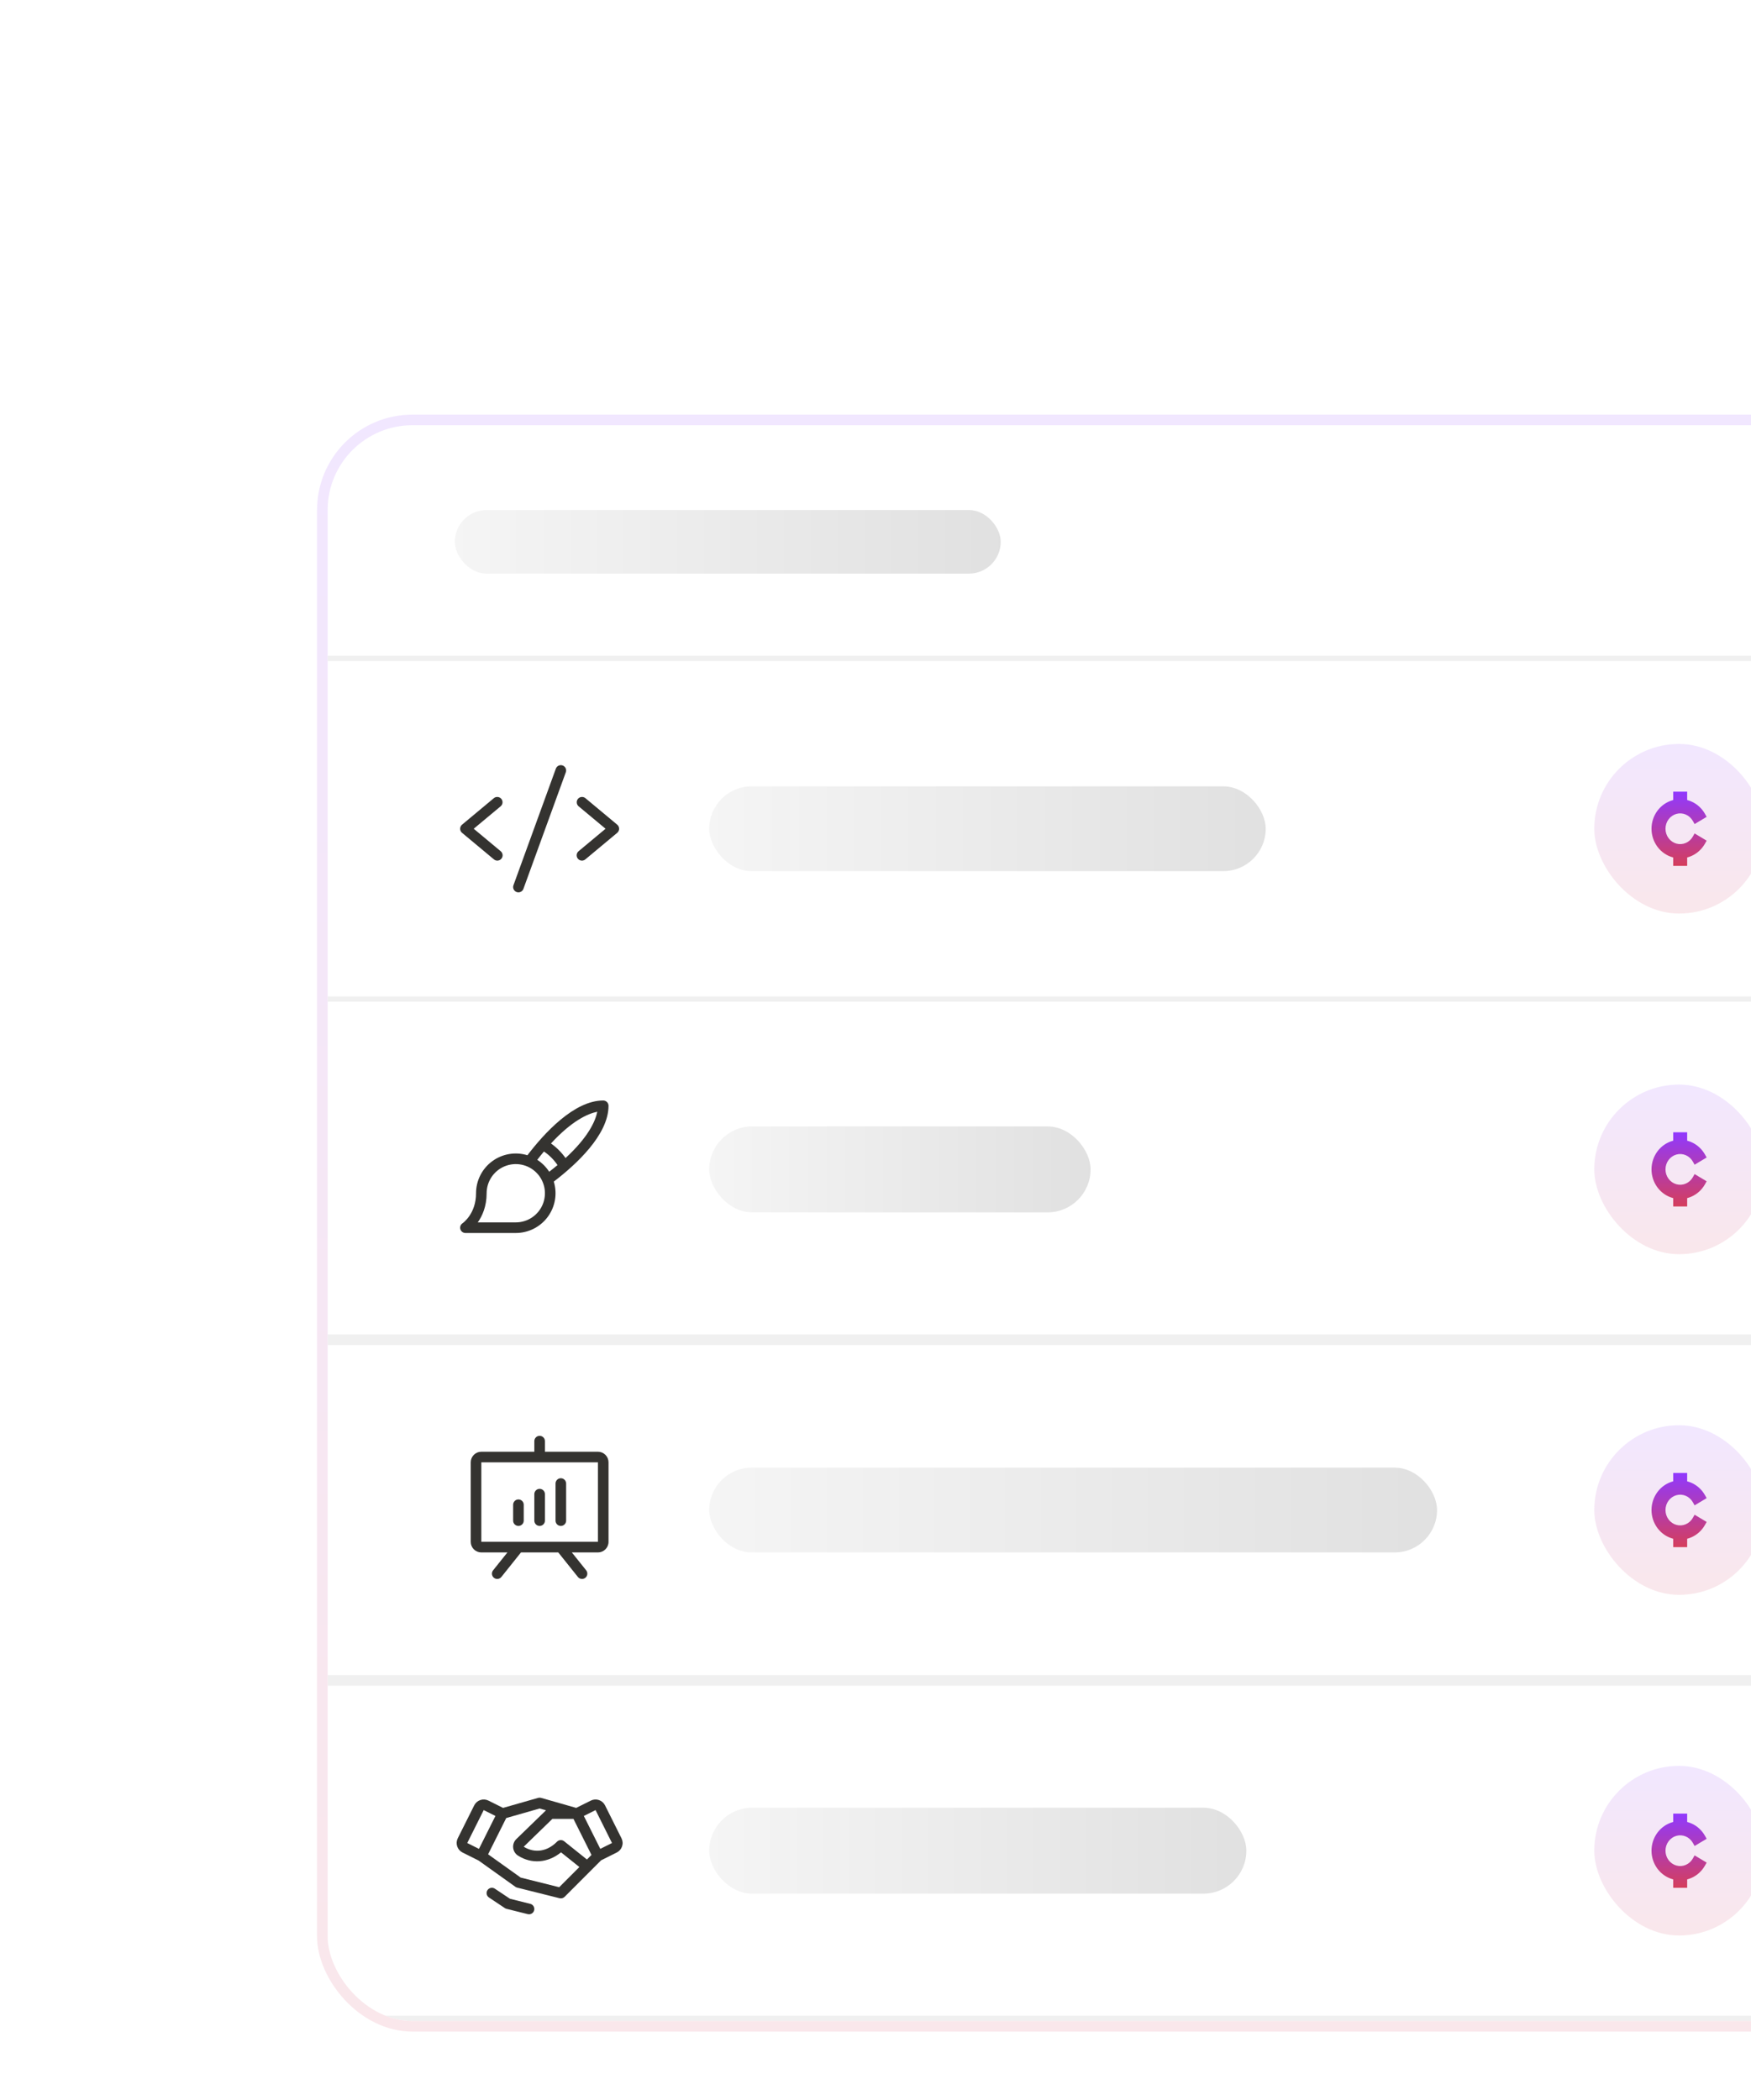 <svg width="326" height="391" viewBox="0 0 326 391" fill="none" xmlns="http://www.w3.org/2000/svg">
<g clip-path="url(#clip0_404_1709)">
<g filter="url(#filter0_dd_404_1709)">
<g clip-path="url(#clip1_404_1709)">
<rect x="61" y="47.585" width="371" height="297.074" rx="15.787" fill="white"/>
<path d="M432 90.507H61V91.493H432V90.507Z" fill="white"/>
<path d="M432 90.507H61V91.493H432V90.507Z" fill="black" fill-opacity="0.06"/>
<rect x="84.681" y="63.372" width="101.63" height="11.84" rx="5.92" fill="url(#paint0_linear_404_1709)"/>
<g clip-path="url(#clip2_404_1709)">
<path d="M432 343.673H61V345.646H432V343.673Z" fill="white"/>
<path d="M432 343.673H61V345.646H432V343.673Z" fill="black" fill-opacity="0.06"/>
<path d="M99.452 324.045C99.398 324.259 99.275 324.448 99.102 324.583C98.928 324.719 98.715 324.792 98.495 324.792C98.412 324.793 98.329 324.783 98.248 324.763L94.301 323.776C94.191 323.749 94.087 323.702 93.993 323.639L91.033 321.666C90.815 321.521 90.664 321.295 90.613 321.038C90.561 320.782 90.614 320.515 90.76 320.297C90.905 320.08 91.13 319.929 91.387 319.877C91.644 319.826 91.91 319.879 92.128 320.024L94.945 321.903L98.727 322.849C98.853 322.879 98.972 322.935 99.077 323.011C99.182 323.088 99.27 323.185 99.338 323.296C99.405 323.407 99.45 323.531 99.469 323.659C99.489 323.788 99.483 323.919 99.452 324.045ZM115.817 312.148C115.736 312.394 115.608 312.621 115.438 312.817C115.269 313.013 115.062 313.173 114.831 313.289L111.91 314.749L105.117 321.544C104.996 321.664 104.846 321.751 104.682 321.797C104.518 321.842 104.345 321.844 104.179 321.803L96.286 319.829C96.166 319.799 96.052 319.747 95.951 319.675L89.104 314.786L86.109 313.289C85.641 313.055 85.285 312.645 85.12 312.148C84.954 311.652 84.992 311.11 85.226 310.642L88.291 304.513C88.525 304.045 88.935 303.689 89.431 303.524C89.928 303.358 90.47 303.396 90.938 303.63L93.659 304.987L100.195 303.12C100.373 303.069 100.561 303.069 100.738 303.12L107.275 304.987L109.996 303.63C110.464 303.396 111.006 303.358 111.502 303.524C111.999 303.689 112.409 304.045 112.643 304.513L115.708 310.642C115.825 310.873 115.894 311.125 115.913 311.384C115.932 311.642 115.9 311.902 115.817 312.148ZM110.122 313.744L106.766 307.032H102.841L97.508 312.212C99.069 313.21 101.518 313.485 103.714 311.271C103.886 311.098 104.115 310.995 104.359 310.981C104.602 310.967 104.841 311.043 105.032 311.196L109.276 314.596L110.122 313.744ZM86.991 311.524L89.173 312.615L92.238 306.487L90.056 305.395L86.991 311.524ZM107.868 315.994L104.451 313.257C102.041 315.23 98.981 315.49 96.445 313.873C96.195 313.715 95.985 313.502 95.829 313.251C95.672 313 95.575 312.717 95.542 312.423C95.51 312.129 95.544 311.832 95.642 311.553C95.741 311.274 95.9 311.021 96.109 310.812C96.112 310.809 96.116 310.805 96.119 310.802L101.652 305.436L100.468 305.098L94.249 306.875L90.874 313.625L96.942 317.961L104.113 319.753L107.868 315.994ZM113.941 311.524L110.88 305.395L108.698 306.487L111.763 312.615L113.941 311.524Z" fill="#343330"/>
<rect x="132.042" y="304.952" width="100" height="16" rx="8" fill="url(#paint1_linear_404_1709)"/>
<rect x="296.822" y="297.165" width="31.575" height="31.575" rx="15.787" fill="url(#paint2_linear_404_1709)" fill-opacity="0.12"/>
<path d="M314.117 306.045H311.515V307.607C311.486 307.614 311.458 307.622 311.429 307.63C310.289 307.946 309.287 308.643 308.574 309.606C307.862 310.568 307.477 311.744 307.477 312.952C307.477 314.16 307.862 315.336 308.574 316.299C309.287 317.262 310.289 317.958 311.429 318.274C311.458 318.282 311.486 318.29 311.515 318.298V319.859H314.117V318.298C314.372 318.232 314.622 318.146 314.867 318.041C315.955 317.574 316.86 316.749 317.444 315.699L317.741 315.168L315.497 313.825L315.182 314.391C314.877 314.937 314.41 315.36 313.856 315.598C313.303 315.836 312.691 315.877 312.113 315.717C311.536 315.556 311.021 315.201 310.651 314.702C310.281 314.202 310.079 313.587 310.079 312.952C310.079 312.317 310.281 311.702 310.651 311.202C311.021 310.703 311.536 310.348 312.113 310.188C312.691 310.027 313.303 310.069 313.856 310.306C314.41 310.544 314.877 310.967 315.182 311.513L315.497 312.079L317.741 310.736L317.444 310.205C316.86 309.155 315.955 308.331 314.867 307.863C314.622 307.758 314.372 307.673 314.117 307.607V306.045Z" fill="url(#paint3_linear_404_1709)"/>
<path d="M432 280.258H61V282.231H432V280.258Z" fill="white"/>
<path d="M432 280.258H61V282.231H432V280.258Z" fill="black" fill-opacity="0.06"/>
<path d="M111.322 238.683H101.455V236.71C101.455 236.448 101.351 236.197 101.166 236.012C100.981 235.827 100.73 235.723 100.468 235.723C100.207 235.723 99.956 235.827 99.77 236.012C99.585 236.197 99.481 236.448 99.481 236.71V238.683H89.615C89.091 238.683 88.589 238.891 88.219 239.261C87.849 239.632 87.641 240.134 87.641 240.657V255.457C87.641 255.981 87.849 256.483 88.219 256.853C88.589 257.223 89.091 257.431 89.615 257.431H94.469L91.804 260.761C91.64 260.965 91.565 261.226 91.594 261.487C91.622 261.747 91.754 261.985 91.958 262.149C92.162 262.312 92.423 262.388 92.684 262.359C92.944 262.33 93.182 262.199 93.346 261.994L96.995 257.431H103.941L107.591 261.994C107.672 262.096 107.772 262.18 107.886 262.242C107.999 262.305 108.124 262.344 108.253 262.359C108.382 262.373 108.512 262.362 108.637 262.326C108.761 262.29 108.877 262.229 108.979 262.149C109.08 262.068 109.164 261.967 109.227 261.854C109.289 261.74 109.329 261.616 109.343 261.487C109.357 261.358 109.346 261.227 109.31 261.103C109.274 260.978 109.214 260.862 109.133 260.761L106.467 257.431H111.322C111.845 257.431 112.347 257.223 112.717 256.853C113.087 256.483 113.295 255.981 113.295 255.457V240.657C113.295 240.134 113.087 239.632 112.717 239.261C112.347 238.891 111.845 238.683 111.322 238.683ZM111.322 255.457H89.615V240.657H111.322V255.457ZM97.508 248.551V251.511C97.508 251.772 97.404 252.023 97.219 252.208C97.034 252.393 96.783 252.497 96.521 252.497C96.26 252.497 96.009 252.393 95.824 252.208C95.639 252.023 95.535 251.772 95.535 251.511V248.551C95.535 248.289 95.639 248.038 95.824 247.853C96.009 247.668 96.26 247.564 96.521 247.564C96.783 247.564 97.034 247.668 97.219 247.853C97.404 248.038 97.508 248.289 97.508 248.551ZM101.455 246.577V251.511C101.455 251.772 101.351 252.023 101.166 252.208C100.981 252.393 100.73 252.497 100.468 252.497C100.207 252.497 99.956 252.393 99.77 252.208C99.585 252.023 99.481 251.772 99.481 251.511V246.577C99.481 246.315 99.585 246.064 99.77 245.879C99.956 245.694 100.207 245.59 100.468 245.59C100.73 245.59 100.981 245.694 101.166 245.879C101.351 246.064 101.455 246.315 101.455 246.577ZM105.402 244.604V251.511C105.402 251.772 105.298 252.023 105.113 252.208C104.928 252.393 104.677 252.497 104.415 252.497C104.153 252.497 103.902 252.393 103.717 252.208C103.532 252.023 103.428 251.772 103.428 251.511V244.604C103.428 244.342 103.532 244.091 103.717 243.906C103.902 243.721 104.153 243.617 104.415 243.617C104.677 243.617 104.928 243.721 105.113 243.906C105.298 244.091 105.402 244.342 105.402 244.604Z" fill="#343330"/>
<rect x="132.042" y="241.644" width="135.507" height="15.787" rx="7.894" fill="url(#paint4_linear_404_1709)"/>
<rect x="296.822" y="233.75" width="31.575" height="31.575" rx="15.787" fill="url(#paint5_linear_404_1709)" fill-opacity="0.12"/>
<path d="M314.117 242.63H311.515V244.192C311.486 244.199 311.458 244.207 311.429 244.215C310.289 244.532 309.287 245.228 308.574 246.191C307.862 247.153 307.477 248.33 307.477 249.537C307.477 250.745 307.862 251.921 308.574 252.884C309.287 253.847 310.289 254.543 311.429 254.86C311.458 254.868 311.486 254.875 311.515 254.883V256.444H314.117V254.883C314.372 254.817 314.622 254.731 314.867 254.626C315.955 254.159 316.86 253.334 317.444 252.285L317.741 251.753L315.497 250.41L315.182 250.976C314.877 251.523 314.41 251.945 313.856 252.183C313.303 252.421 312.691 252.462 312.113 252.302C311.536 252.141 311.021 251.787 310.651 251.287C310.281 250.788 310.079 250.173 310.079 249.537C310.079 248.902 310.281 248.287 310.651 247.787C311.021 247.288 311.536 246.933 312.113 246.773C312.691 246.612 313.303 246.654 313.856 246.891C314.41 247.129 314.877 247.552 315.182 248.099L315.497 248.665L317.741 247.322L317.444 246.79C316.86 245.741 315.955 244.916 314.867 244.448C314.622 244.343 314.372 244.258 314.117 244.192V242.63Z" fill="url(#paint6_linear_404_1709)"/>
<path d="M432 216.843H61V218.817H432V216.843Z" fill="white"/>
<path d="M432 216.843H61V218.817H432V216.843Z" fill="black" fill-opacity="0.06"/>
<path d="M113.295 174.282C113.295 174.02 113.191 173.769 113.006 173.584C112.821 173.399 112.57 173.295 112.309 173.295C106.872 173.295 101.293 179.426 98.195 183.487C97.088 183.148 95.918 183.073 94.777 183.269C93.637 183.464 92.558 183.924 91.628 184.613C90.697 185.301 89.941 186.197 89.42 187.231C88.899 188.264 88.628 189.405 88.628 190.562C88.628 194.371 86.218 196.079 86.103 196.158C85.928 196.276 85.796 196.448 85.725 196.647C85.654 196.846 85.65 197.062 85.712 197.264C85.773 197.466 85.898 197.643 86.068 197.769C86.237 197.895 86.443 197.963 86.654 197.963H96.028C97.185 197.963 98.326 197.691 99.36 197.17C100.393 196.649 101.29 195.893 101.978 194.963C102.666 194.032 103.126 192.954 103.322 191.813C103.517 190.672 103.443 189.502 103.104 188.395C107.165 185.297 113.295 179.719 113.295 174.282ZM96.028 195.989H88.952C89.785 194.807 90.601 193.019 90.601 190.562C90.601 189.489 90.919 188.44 91.516 187.547C92.112 186.655 92.96 185.959 93.951 185.549C94.943 185.138 96.034 185.03 97.087 185.24C98.139 185.449 99.106 185.966 99.865 186.725C100.624 187.484 101.141 188.451 101.351 189.504C101.56 190.556 101.452 191.648 101.042 192.639C100.631 193.631 99.935 194.478 99.043 195.075C98.15 195.671 97.101 195.989 96.028 195.989ZM100.027 184.34C100.449 183.792 100.864 183.276 101.271 182.792C102.267 183.465 103.125 184.323 103.798 185.319C103.313 185.726 102.797 186.14 102.25 186.564C101.675 185.673 100.917 184.915 100.027 184.34ZM105.293 184.01C104.548 182.958 103.631 182.041 102.58 181.296C106.499 177.037 109.456 175.746 111.201 175.387C110.849 177.133 109.552 180.09 105.293 184.01Z" fill="#343330"/>
<rect x="132.042" y="178.122" width="71" height="16" rx="8" fill="url(#paint7_linear_404_1709)"/>
<rect x="296.822" y="170.335" width="31.575" height="31.575" rx="15.787" fill="url(#paint8_linear_404_1709)" fill-opacity="0.12"/>
<path d="M314.117 179.215H311.515V180.777C311.486 180.784 311.458 180.792 311.429 180.8C310.289 181.117 309.287 181.813 308.574 182.776C307.862 183.738 307.477 184.915 307.477 186.122C307.477 187.33 307.862 188.506 308.574 189.469C309.287 190.432 310.289 191.128 311.429 191.445C311.458 191.453 311.486 191.46 311.515 191.468V193.029H314.117V191.468C314.372 191.402 314.622 191.316 314.867 191.211C315.955 190.744 316.86 189.919 317.444 188.87L317.741 188.338L315.497 186.995L315.182 187.561C314.877 188.108 314.41 188.53 313.856 188.768C313.303 189.006 312.691 189.047 312.113 188.887C311.536 188.726 311.021 188.372 310.651 187.872C310.281 187.373 310.079 186.758 310.079 186.122C310.079 185.487 310.281 184.872 310.651 184.372C311.021 183.873 311.536 183.518 312.113 183.358C312.691 183.198 313.303 183.239 313.856 183.477C314.41 183.714 314.877 184.137 315.182 184.684L315.497 185.25L317.741 183.907L317.444 183.375C316.86 182.326 315.955 181.501 314.867 181.033C314.622 180.929 314.372 180.843 314.117 180.777V179.215Z" fill="url(#paint9_linear_404_1709)"/>
<path d="M432 153.922H61V154.908H432V153.922Z" fill="white"/>
<path d="M432 153.922H61V154.908H432V153.922Z" fill="black" fill-opacity="0.06"/>
<path d="M93.206 118.532L88.196 122.707L93.206 126.882C93.308 126.964 93.394 127.066 93.456 127.181C93.519 127.296 93.558 127.423 93.571 127.554C93.584 127.684 93.571 127.816 93.533 127.941C93.495 128.067 93.431 128.183 93.347 128.284C93.263 128.385 93.16 128.468 93.044 128.529C92.927 128.589 92.8 128.626 92.669 128.636C92.538 128.647 92.407 128.631 92.282 128.59C92.157 128.549 92.042 128.484 91.943 128.398L86.023 123.465C85.912 123.372 85.822 123.256 85.761 123.125C85.7 122.994 85.668 122.851 85.668 122.707C85.668 122.562 85.7 122.419 85.761 122.288C85.822 122.157 85.912 122.041 86.023 121.949L91.943 117.015C92.144 116.848 92.404 116.767 92.664 116.791C92.925 116.815 93.166 116.941 93.333 117.142C93.501 117.344 93.581 117.603 93.558 117.864C93.534 118.124 93.407 118.365 93.206 118.532ZM114.914 121.949L108.993 117.015C108.894 116.932 108.779 116.87 108.655 116.831C108.531 116.793 108.401 116.779 108.272 116.791C108.143 116.803 108.017 116.84 107.903 116.9C107.788 116.96 107.686 117.043 107.603 117.142C107.436 117.344 107.355 117.603 107.379 117.864C107.403 118.124 107.529 118.365 107.73 118.532L112.74 122.707L107.73 126.882C107.628 126.964 107.543 127.066 107.48 127.181C107.417 127.296 107.378 127.423 107.365 127.554C107.352 127.684 107.365 127.816 107.403 127.941C107.442 128.067 107.505 128.183 107.589 128.284C107.673 128.385 107.776 128.468 107.893 128.529C108.009 128.589 108.136 128.626 108.267 128.636C108.398 128.647 108.53 128.631 108.654 128.59C108.779 128.549 108.894 128.484 108.993 128.398L114.914 123.465C115.025 123.372 115.114 123.256 115.175 123.125C115.237 122.994 115.268 122.851 115.268 122.707C115.268 122.562 115.237 122.419 115.175 122.288C115.114 122.157 115.025 122.041 114.914 121.949ZM104.752 110.926C104.63 110.882 104.501 110.862 104.371 110.868C104.242 110.874 104.115 110.905 103.997 110.96C103.88 111.015 103.774 111.092 103.687 111.188C103.6 111.283 103.532 111.395 103.488 111.517L95.594 133.224C95.549 133.346 95.529 133.476 95.535 133.605C95.541 133.735 95.572 133.862 95.627 133.98C95.682 134.097 95.759 134.203 95.855 134.29C95.951 134.378 96.063 134.446 96.185 134.49C96.293 134.528 96.407 134.548 96.521 134.548C96.724 134.548 96.922 134.485 97.088 134.369C97.254 134.253 97.38 134.088 97.449 133.898L105.343 112.19C105.387 112.069 105.407 111.939 105.401 111.81C105.395 111.68 105.364 111.553 105.309 111.436C105.254 111.319 105.177 111.213 105.081 111.126C104.985 111.038 104.874 110.97 104.752 110.926Z" fill="#343330"/>
<rect x="132.042" y="114.814" width="103.604" height="15.787" rx="7.894" fill="url(#paint10_linear_404_1709)"/>
<rect x="296.822" y="106.92" width="31.575" height="31.575" rx="15.787" fill="url(#paint11_linear_404_1709)" fill-opacity="0.12"/>
<path d="M314.117 115.801H311.515V117.362C311.486 117.369 311.458 117.377 311.429 117.385C310.289 117.702 309.287 118.398 308.574 119.361C307.862 120.323 307.477 121.5 307.477 122.707C307.477 123.915 307.862 125.091 308.574 126.054C309.287 127.017 310.289 127.713 311.429 128.03C311.458 128.038 311.486 128.045 311.515 128.053V129.614H314.117V128.053C314.372 127.987 314.622 127.901 314.867 127.796C315.955 127.329 316.86 126.504 317.444 125.455L317.741 124.923L315.497 123.58L315.182 124.146C314.877 124.693 314.41 125.115 313.856 125.353C313.303 125.591 312.691 125.632 312.113 125.472C311.536 125.311 311.021 124.957 310.651 124.457C310.281 123.958 310.079 123.343 310.079 122.707C310.079 122.072 310.281 121.457 310.651 120.957C311.021 120.458 311.536 120.103 312.113 119.943C312.691 119.783 313.303 119.824 313.856 120.062C314.41 120.299 314.877 120.722 315.182 121.269L315.497 121.835L317.741 120.492L317.444 119.96C316.86 118.911 315.955 118.086 314.867 117.619C314.622 117.514 314.372 117.428 314.117 117.362V115.801Z" fill="url(#paint12_linear_404_1709)"/>
</g>
</g>
<rect x="60.013" y="46.599" width="372.973" height="299.048" rx="16.774" stroke="white" stroke-width="1.973"/>
<rect x="60.013" y="46.599" width="372.973" height="299.048" rx="16.774" stroke="url(#paint13_linear_404_1709)" stroke-opacity="0.12" stroke-width="1.973"/>
</g>
</g>
<defs>
<filter id="filter0_dd_404_1709" x="-8.069" y="6.144" width="509.138" height="411.532" filterUnits="userSpaceOnUse" color-interpolation-filters="sRGB">
<feFlood flood-opacity="0" result="BackgroundImageFix"/>
<feColorMatrix in="SourceAlpha" type="matrix" values="0 0 0 0 0 0 0 0 0 0 0 0 0 0 0 0 0 0 127 0" result="hardAlpha"/>
<feOffset dx="11.84" dy="15.787"/>
<feGaussianBlur stdDeviation="27.628"/>
<feComposite in2="hardAlpha" operator="out"/>
<feColorMatrix type="matrix" values="0 0 0 0 1 0 0 0 0 0 0 0 0 0 0.66 0 0 0 0.08 0"/>
<feBlend mode="normal" in2="BackgroundImageFix" result="effect1_dropShadow_404_1709"/>
<feColorMatrix in="SourceAlpha" type="matrix" values="0 0 0 0 0 0 0 0 0 0 0 0 0 0 0 0 0 0 127 0" result="hardAlpha"/>
<feOffset dx="-11.84" dy="15.787"/>
<feGaussianBlur stdDeviation="27.628"/>
<feComposite in2="hardAlpha" operator="out"/>
<feColorMatrix type="matrix" values="0 0 0 0 0.596 0 0 0 0 0.286 0 0 0 0 0.996 0 0 0 0.08 0"/>
<feBlend mode="normal" in2="effect1_dropShadow_404_1709" result="effect2_dropShadow_404_1709"/>
<feBlend mode="normal" in="SourceGraphic" in2="effect2_dropShadow_404_1709" result="shape"/>
</filter>
<linearGradient id="paint0_linear_404_1709" x1="186.311" y1="69.293" x2="84.681" y2="69.293" gradientUnits="userSpaceOnUse">
<stop stop-opacity="0.12"/>
<stop offset="1" stop-opacity="0.04"/>
</linearGradient>
<linearGradient id="paint1_linear_404_1709" x1="232.042" y1="312.952" x2="132.042" y2="312.952" gradientUnits="userSpaceOnUse">
<stop stop-opacity="0.12"/>
<stop offset="1" stop-opacity="0.04"/>
</linearGradient>
<linearGradient id="paint2_linear_404_1709" x1="312.609" y1="297.165" x2="312.609" y2="328.739" gradientUnits="userSpaceOnUse">
<stop stop-color="#9039FF"/>
<stop offset="1" stop-color="#D53E5C"/>
</linearGradient>
<linearGradient id="paint3_linear_404_1709" x1="312.609" y1="306.045" x2="312.609" y2="319.859" gradientUnits="userSpaceOnUse">
<stop stop-color="#9039FF"/>
<stop offset="1" stop-color="#D53E5C"/>
</linearGradient>
<linearGradient id="paint4_linear_404_1709" x1="267.55" y1="249.537" x2="132.042" y2="249.537" gradientUnits="userSpaceOnUse">
<stop stop-opacity="0.12"/>
<stop offset="1" stop-opacity="0.04"/>
</linearGradient>
<linearGradient id="paint5_linear_404_1709" x1="312.609" y1="233.75" x2="312.609" y2="265.324" gradientUnits="userSpaceOnUse">
<stop stop-color="#9039FF"/>
<stop offset="1" stop-color="#D53E5C"/>
</linearGradient>
<linearGradient id="paint6_linear_404_1709" x1="312.609" y1="242.63" x2="312.609" y2="256.444" gradientUnits="userSpaceOnUse">
<stop stop-color="#9039FF"/>
<stop offset="1" stop-color="#D53E5C"/>
</linearGradient>
<linearGradient id="paint7_linear_404_1709" x1="203.042" y1="186.122" x2="132.042" y2="186.122" gradientUnits="userSpaceOnUse">
<stop stop-opacity="0.12"/>
<stop offset="1" stop-opacity="0.04"/>
</linearGradient>
<linearGradient id="paint8_linear_404_1709" x1="312.609" y1="170.335" x2="312.609" y2="201.91" gradientUnits="userSpaceOnUse">
<stop stop-color="#9039FF"/>
<stop offset="1" stop-color="#D53E5C"/>
</linearGradient>
<linearGradient id="paint9_linear_404_1709" x1="312.609" y1="179.215" x2="312.609" y2="193.029" gradientUnits="userSpaceOnUse">
<stop stop-color="#9039FF"/>
<stop offset="1" stop-color="#D53E5C"/>
</linearGradient>
<linearGradient id="paint10_linear_404_1709" x1="235.646" y1="122.707" x2="132.042" y2="122.707" gradientUnits="userSpaceOnUse">
<stop stop-opacity="0.12"/>
<stop offset="1" stop-opacity="0.04"/>
</linearGradient>
<linearGradient id="paint11_linear_404_1709" x1="312.609" y1="106.92" x2="312.609" y2="138.495" gradientUnits="userSpaceOnUse">
<stop stop-color="#9039FF"/>
<stop offset="1" stop-color="#D53E5C"/>
</linearGradient>
<linearGradient id="paint12_linear_404_1709" x1="312.609" y1="115.801" x2="312.609" y2="129.614" gradientUnits="userSpaceOnUse">
<stop stop-color="#9039FF"/>
<stop offset="1" stop-color="#D53E5C"/>
</linearGradient>
<linearGradient id="paint13_linear_404_1709" x1="246.5" y1="47.585" x2="246.5" y2="344.66" gradientUnits="userSpaceOnUse">
<stop stop-color="#9039FF"/>
<stop offset="1" stop-color="#D53E5C"/>
</linearGradient>
<clipPath id="clip0_404_1709">
<rect width="326" height="391" fill="white"/>
</clipPath>
<clipPath id="clip1_404_1709">
<rect x="61" y="47.585" width="371" height="297.074" rx="15.787" fill="white"/>
</clipPath>
<clipPath id="clip2_404_1709">
<rect width="371" height="253.66" fill="white" transform="translate(61 91)"/>
</clipPath>
</defs>
</svg>
